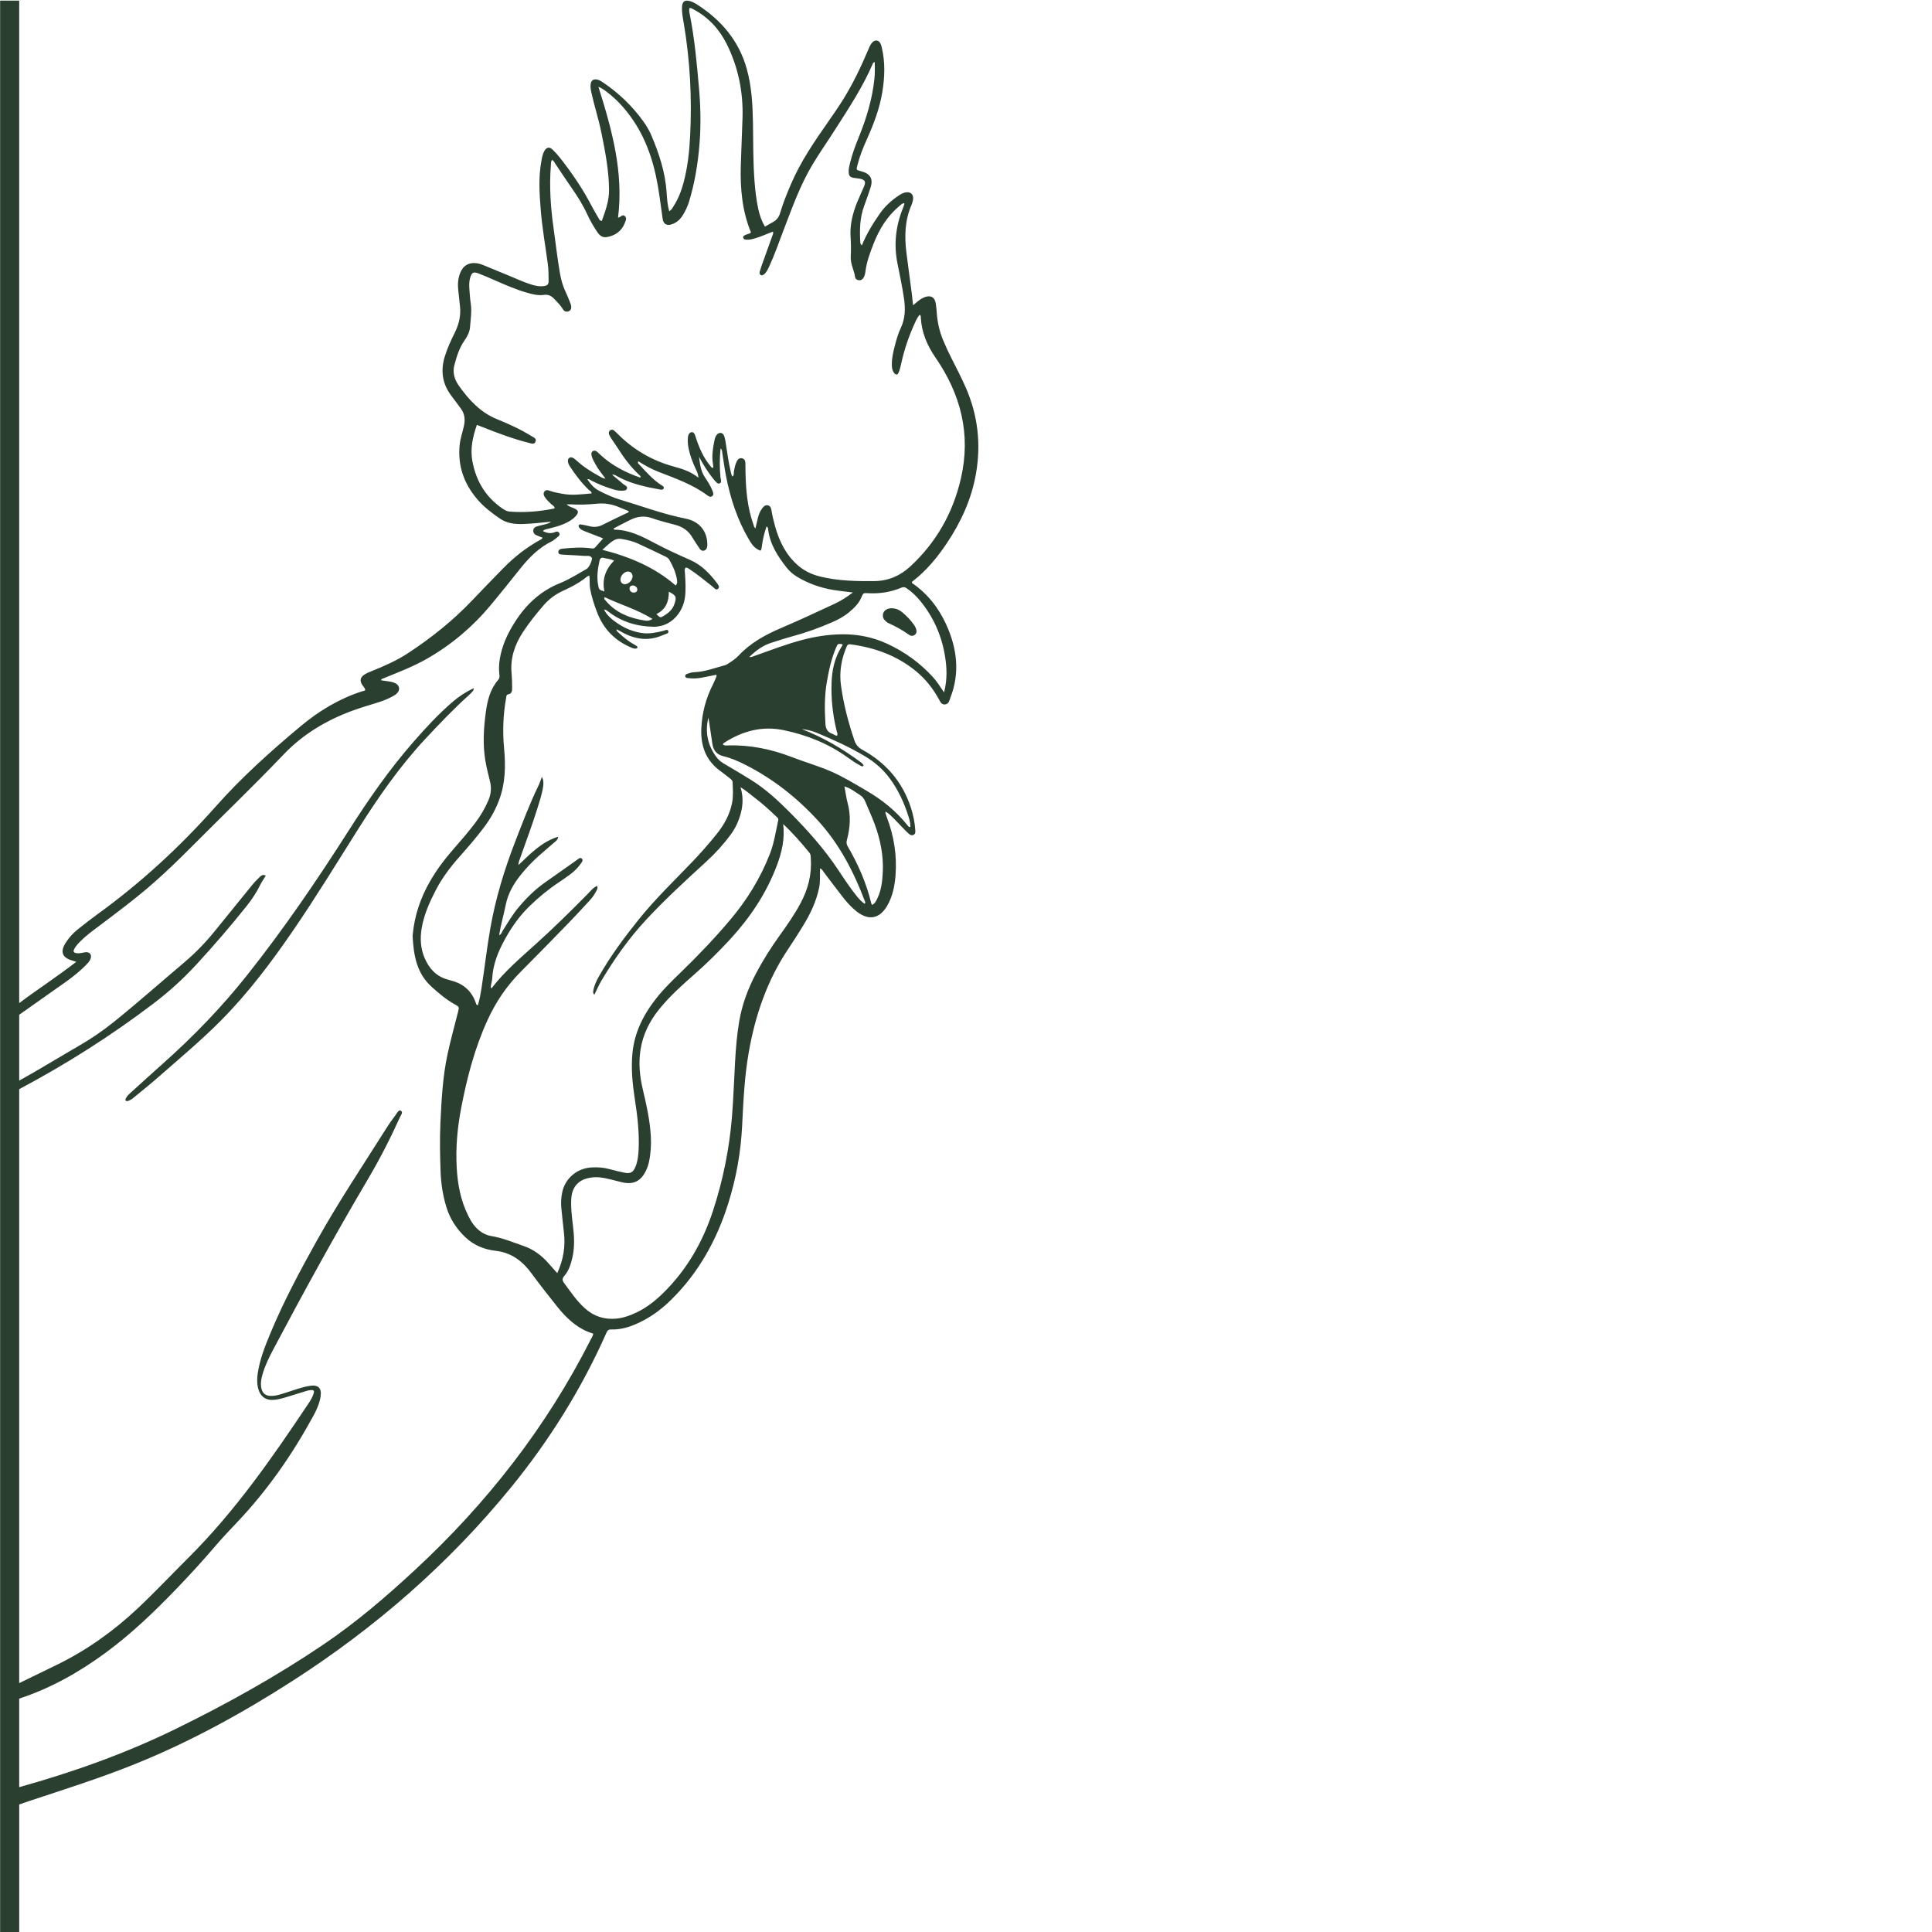 <svg xmlns="http://www.w3.org/2000/svg" xmlns:xlink="http://www.w3.org/1999/xlink" width="500" zoomAndPan="magnify" viewBox="0 0 375 375" height="500" preserveAspectRatio="xMidYMid meet" version="1.2"><g id="ea262e265d"><path style=" stroke:none;fill-rule:nonzero;fill:#2b3f30;fill-opacity:1;" d="M 80.207 144.047 C 82.625 141.281 85.105 138.578 87.902 136.188 C 89.082 135.18 90.371 134.324 91.965 133.562 C 91.887 133.883 91.891 134.008 91.832 134.078 C 91.586 134.355 91.34 134.637 91.066 134.883 C 88.078 137.555 85.324 140.457 82.59 143.383 C 77.566 148.77 73.391 154.797 69.465 161.012 C 65.316 167.594 61.262 174.238 56.859 180.656 C 52.664 186.777 48.211 192.699 42.977 197.988 C 39.168 201.84 35.008 205.309 30.945 208.883 C 29.363 210.277 27.711 211.598 26.082 212.941 C 25.715 213.25 25.328 213.543 24.859 213.691 C 24.723 213.734 24.559 213.77 24.438 213.656 C 24.266 213.5 24.363 213.316 24.445 213.156 C 24.691 212.688 25.082 212.344 25.469 211.996 C 27.527 210.129 29.578 208.254 31.656 206.406 C 37.598 201.125 43.094 195.422 48.035 189.188 C 55.133 180.234 61.566 170.812 67.699 161.18 C 71.508 155.203 75.535 149.391 80.207 144.047 Z M 80.207 144.047 "/><path style=" stroke:none;fill-rule:nonzero;fill:#2b3f30;fill-opacity:1;" d="M 172.738 118.086 C 173.68 117.977 174.5 118.305 175.195 118.898 C 176.012 119.594 176.758 120.363 177.379 121.246 C 177.543 121.484 177.703 121.746 177.797 122.02 C 177.941 122.457 177.965 122.91 177.547 123.234 C 177.168 123.523 176.75 123.43 176.41 123.188 C 175.141 122.281 173.781 121.551 172.367 120.906 C 172.109 120.789 171.898 120.551 171.695 120.34 C 171.461 120.09 171.348 119.777 171.363 119.426 C 171.379 118.73 171.926 118.184 172.738 118.086 Z M 172.738 118.086 "/><path style=" stroke:none;fill-rule:nonzero;fill:#2b3f30;fill-opacity:1;" d="M 3.727 0.125 L 3.727 194.703 C 7.332 191.992 11.145 189.535 14.809 186.684 C 14.391 186.551 14.152 186.477 13.914 186.406 C 12.141 185.887 11.684 184.793 12.621 183.215 C 13.312 182.059 14.211 181.074 15.273 180.246 C 16.469 179.309 17.66 178.363 18.891 177.473 C 27.34 171.367 34.961 164.336 41.867 156.551 C 46.926 150.84 52.578 145.777 58.414 140.91 C 61.961 137.949 65.898 135.586 70.344 134.16 C 70.531 134.102 70.797 134.152 70.895 133.879 C 70.812 133.504 70.52 133.258 70.32 132.953 C 69.793 132.156 69.906 131.484 70.711 130.953 C 71.141 130.672 71.629 130.473 72.105 130.277 C 74.586 129.285 77.027 128.211 79.266 126.734 C 83.738 123.789 87.902 120.469 91.602 116.582 C 93.594 114.484 95.613 112.414 97.633 110.344 C 99.793 108.129 102.199 106.227 104.926 104.746 C 105.09 104.656 105.258 104.578 105.309 104.359 C 104.898 104.199 104.48 104.059 104.078 103.875 C 103.723 103.707 103.492 103.418 103.508 102.996 C 103.523 102.57 103.793 102.316 104.164 102.191 C 104.551 102.062 104.949 101.977 105.344 101.879 C 105.906 101.738 106.492 101.656 106.957 101.262 C 105.137 101.434 103.336 101.652 101.523 101.711 C 99.941 101.762 98.406 101.594 97.055 100.672 C 95.457 99.582 93.926 98.402 92.664 96.934 C 90.051 93.898 88.82 90.398 89.219 86.359 C 89.348 85.094 89.777 83.906 90.047 82.68 C 90.316 81.465 90.215 80.324 89.449 79.297 C 88.852 78.492 88.266 77.68 87.656 76.887 C 85.867 74.562 85.473 72.004 86.324 69.223 C 86.824 67.59 87.539 66.043 88.301 64.516 C 89.094 62.918 89.473 61.242 89.285 59.457 C 89.176 58.391 89.062 57.32 88.941 56.254 C 88.82 55.168 88.902 54.105 89.281 53.078 C 89.828 51.57 90.992 50.867 92.582 51.098 C 92.98 51.156 93.379 51.281 93.754 51.434 C 95.434 52.113 97.113 52.805 98.785 53.508 C 100.188 54.094 101.57 54.723 103.016 55.195 C 103.867 55.473 104.73 55.652 105.637 55.52 C 106.207 55.438 106.484 55.195 106.484 54.59 C 106.484 53.441 106.477 52.293 106.32 51.152 C 105.848 47.664 105.23 44.195 104.953 40.684 C 104.699 37.539 104.5 34.398 105.082 31.266 C 105.211 30.57 105.32 29.871 105.688 29.254 C 106.102 28.566 106.66 28.465 107.238 29.02 C 107.773 29.531 108.273 30.086 108.73 30.668 C 111.02 33.59 113.105 36.645 114.824 39.945 C 115.234 40.73 115.684 41.5 116.137 42.266 C 116.277 42.504 116.359 42.832 116.812 42.887 C 117.5 40.953 118.223 39.031 118.215 36.918 C 118.199 33.148 117.48 29.477 116.742 25.809 C 116.207 23.156 115.363 20.582 114.781 17.938 C 114.66 17.391 114.57 16.84 114.652 16.285 C 114.754 15.586 115.238 15.285 115.934 15.445 C 116.375 15.551 116.75 15.801 117.117 16.047 C 120.148 18.109 122.758 20.613 124.898 23.594 C 125.508 24.438 126.027 25.34 126.438 26.297 C 127.949 29.855 129.148 33.5 129.395 37.406 C 129.473 38.594 129.551 39.797 129.895 40.992 C 130.371 40.742 130.527 40.348 130.742 40.016 C 131.625 38.629 132.23 37.121 132.656 35.535 C 133.461 32.551 133.801 29.492 133.953 26.422 C 134.32 19.105 133.953 11.828 132.73 4.598 C 132.539 3.469 132.293 2.332 132.391 1.176 C 132.465 0.316 132.906 -0.004 133.746 0.176 C 134.336 0.297 134.863 0.59 135.359 0.91 C 140 3.91 143.395 7.879 144.922 13.285 C 145.891 16.703 146.086 20.219 146.148 23.742 C 146.215 27.559 146.156 31.379 146.453 35.188 C 146.594 37.004 146.801 38.805 147.184 40.578 C 147.441 41.758 147.832 42.898 148.473 43.996 C 149.02 43.68 149.492 43.391 149.98 43.133 C 150.742 42.73 151.195 42.145 151.441 41.293 C 151.988 39.406 152.738 37.59 153.508 35.781 C 155.383 31.387 158.059 27.473 160.785 23.586 C 161.824 22.098 162.855 20.602 163.809 19.055 C 165.617 16.109 167.098 13.004 168.449 9.832 C 168.668 9.32 168.855 8.789 169.207 8.352 C 169.809 7.594 170.648 7.73 170.977 8.625 C 171.055 8.836 171.113 9.051 171.164 9.266 C 171.84 12.129 171.73 14.996 171.258 17.875 C 170.719 21.16 169.527 24.227 168.172 27.242 C 167.469 28.797 166.852 30.383 166.43 32.039 C 166.184 32.992 166.18 32.992 167.133 33.234 C 168.977 33.707 169.551 34.754 168.93 36.543 C 168.531 37.699 168.148 38.859 167.723 40.004 C 166.906 42.211 166.848 44.496 166.969 46.805 C 166.984 47.074 166.965 47.379 167.289 47.621 C 168.195 45.383 169.441 43.375 170.797 41.43 C 171.77 40.043 172.992 38.926 174.391 37.988 C 174.793 37.719 175.211 37.473 175.684 37.363 C 176.719 37.125 177.375 37.715 177.219 38.758 C 177.164 39.121 177.051 39.484 176.906 39.82 C 175.629 42.777 175.539 45.863 175.93 48.992 C 176.266 51.676 176.637 54.355 176.984 57.035 C 177.074 57.738 177.137 58.445 177.227 59.258 C 177.496 59.031 177.637 58.914 177.777 58.793 C 178.309 58.324 178.867 57.895 179.543 57.656 C 180.691 57.258 181.434 57.695 181.629 58.895 C 181.723 59.48 181.785 60.07 181.824 60.664 C 181.941 62.488 182.332 64.25 183.027 65.945 C 183.551 67.215 184.125 68.457 184.75 69.68 C 185.691 71.527 186.645 73.371 187.477 75.273 C 189.805 80.621 190.438 86.172 189.441 91.914 C 188.586 96.863 186.539 101.312 183.773 105.449 C 181.91 108.234 179.785 110.797 177.109 112.855 C 177.027 112.918 176.945 113.004 177.035 113.172 C 180.02 115.211 182.199 117.984 183.691 121.285 C 185.77 125.883 186.348 130.59 184.473 135.418 C 184.266 135.953 184.18 136.648 183.441 136.73 C 182.691 136.809 182.484 136.145 182.199 135.641 C 181.043 133.582 179.613 131.77 177.777 130.262 C 174.074 127.23 169.777 125.695 165.094 125.066 C 164.684 125.012 164.496 125.117 164.34 125.488 C 163.301 127.926 162.871 130.434 163.238 133.09 C 163.734 136.703 164.66 140.199 165.816 143.652 C 166.102 144.512 166.562 145.074 167.375 145.523 C 171.949 148.035 175.156 151.738 176.793 156.73 C 177.27 158.176 177.559 159.668 177.664 161.191 C 177.688 161.531 177.664 161.883 177.309 162.055 C 176.961 162.223 176.656 162.055 176.395 161.828 C 176.199 161.66 176.008 161.484 175.828 161.297 C 175.078 160.527 174.344 159.738 173.59 158.98 C 173.074 158.461 172.574 157.914 171.914 157.539 C 171.879 157.66 171.828 157.738 171.848 157.797 C 171.934 158.082 172.027 158.359 172.137 158.637 C 173.516 162.254 174.113 165.996 173.824 169.863 C 173.668 171.914 173.281 173.906 172.25 175.723 C 170.762 178.348 168.625 178.766 166.262 176.906 C 165.266 176.121 164.418 175.184 163.641 174.191 C 162.406 172.617 161.219 171.008 160 169.422 C 159.77 169.121 159.617 168.73 159.172 168.547 C 159.121 169.848 159.242 171.07 158.996 172.285 C 158.441 174.973 157.285 177.406 155.859 179.719 C 154.945 181.203 154.016 182.68 153.043 184.121 C 148.93 190.227 146.605 197 145.34 204.203 C 144.508 208.93 144.285 213.699 144.051 218.473 C 143.797 223.648 142.895 228.703 141.336 233.637 C 139.105 240.711 135.602 247.039 130.273 252.281 C 128.68 253.855 126.93 255.219 124.953 256.266 C 122.969 257.312 120.902 258.125 118.609 258.051 C 118.016 258.031 117.863 258.34 117.672 258.773 C 112.875 269.578 106.664 279.527 99.211 288.676 C 87.121 303.512 72.859 315.926 56.766 326.27 C 47.047 332.516 36.969 338.055 26.242 342.387 C 19.438 345.137 12.438 347.336 5.477 349.641 C 4.895 349.832 4.316 350.051 3.73 350.246 L 3.73 374.996 L 0.023 374.996 L 0.023 0.125 Z M 186.508 92.875 C 188.5 84.262 186.48 76.512 181.559 69.375 C 179.945 67.031 178.887 64.52 178.73 61.66 C 178.719 61.488 178.77 61.293 178.523 61.086 C 178.121 61.516 177.875 62.043 177.633 62.562 C 176.445 65.125 175.531 67.781 174.93 70.543 C 174.805 71.121 174.668 71.703 174.449 72.25 C 174.219 72.836 173.855 72.844 173.488 72.312 C 173.203 71.902 173.125 71.434 173.109 70.945 C 173.062 69.629 173.359 68.367 173.684 67.109 C 173.988 65.926 174.328 64.742 174.852 63.637 C 175.715 61.809 175.75 59.891 175.469 57.977 C 175.137 55.707 174.668 53.457 174.211 51.207 C 173.449 47.461 173.848 43.84 175.293 40.316 C 175.391 40.078 175.461 39.828 175.535 39.582 C 175.543 39.555 175.512 39.516 175.477 39.422 C 175.066 39.488 174.805 39.797 174.508 40.043 C 172.207 41.977 170.684 44.461 169.594 47.215 C 168.891 49 168.211 50.809 167.973 52.742 C 167.926 53.141 167.828 53.547 167.613 53.902 C 167.43 54.211 167.16 54.414 166.801 54.402 C 166.395 54.391 166.035 54.164 165.977 53.777 C 165.781 52.426 165.043 51.203 165.129 49.777 C 165.203 48.523 165.18 47.258 165.098 46.004 C 164.938 43.648 165.5 41.441 166.359 39.289 C 166.773 38.258 167.262 37.258 167.695 36.234 C 168.105 35.262 167.914 34.898 166.887 34.68 C 166.488 34.598 166.07 34.602 165.676 34.52 C 164.957 34.371 164.758 34.117 164.727 33.375 C 164.703 32.738 164.867 32.125 165.02 31.516 C 165.43 29.855 166.027 28.266 166.668 26.684 C 168.148 23.035 169.301 19.289 169.719 15.348 C 169.832 14.258 169.812 13.164 169.793 12.07 C 169.512 12.082 169.465 12.234 169.41 12.359 C 167.473 16.879 164.77 20.961 162.141 25.082 C 160.684 27.363 159.133 29.578 157.734 31.898 C 155.293 35.957 153.73 40.402 152.043 44.789 C 151.152 47.105 150.352 49.457 149.305 51.711 C 149.055 52.246 148.816 52.801 148.355 53.199 C 148.156 53.367 147.922 53.531 147.652 53.375 C 147.379 53.215 147.406 52.938 147.477 52.68 C 147.574 52.324 147.688 51.969 147.812 51.621 C 148.512 49.668 149.219 47.719 149.914 45.766 C 150 45.531 150.145 45.301 150.035 44.957 C 148.859 45.383 147.738 45.934 146.539 46.266 C 146 46.414 145.465 46.562 144.902 46.523 C 144.645 46.504 144.34 46.473 144.266 46.172 C 144.172 45.785 144.504 45.684 144.773 45.562 C 145.102 45.414 145.496 45.402 145.762 45.117 C 144.062 40.992 143.672 36.672 143.785 32.281 C 143.867 29.129 144.035 25.984 144.125 22.84 C 144.266 17.848 143.293 13.031 141.051 8.535 C 139.629 5.68 137.543 3.41 134.711 1.871 C 134.516 1.766 134.32 1.664 134.117 1.574 C 134.059 1.547 133.977 1.566 133.84 1.566 C 133.684 1.984 133.812 2.406 133.895 2.824 C 134.832 7.594 135.27 12.434 135.688 17.266 C 135.996 20.84 136.059 24.449 135.766 28.039 C 135.465 31.773 134.852 35.465 133.77 39.062 C 133.477 40.023 133.059 40.926 132.527 41.781 C 132.02 42.598 131.367 43.191 130.445 43.52 C 129.445 43.875 128.777 43.539 128.621 42.484 C 128.398 40.98 128.203 39.477 127.992 37.973 C 127.254 32.75 125.887 27.742 122.875 23.312 C 121.449 21.215 119.777 19.344 117.746 17.805 C 117.305 17.473 116.855 17.148 116.152 16.844 C 118.797 25.215 121.066 33.465 119.961 42.25 C 120.488 42.184 120.781 41.531 121.25 41.914 C 121.734 42.309 121.445 42.836 121.285 43.254 C 120.676 44.844 119.457 45.719 117.809 46.016 C 116.961 46.168 116.391 45.723 115.949 45.066 C 115.203 43.957 114.531 42.801 113.977 41.59 C 113.152 39.793 112.117 38.137 110.988 36.523 C 109.906 34.973 108.875 33.391 107.816 31.824 C 107.633 31.555 107.512 31.23 107.152 31.023 C 106.91 31.383 106.945 31.789 106.918 32.168 C 106.605 36.215 106.875 40.242 107.441 44.25 C 107.844 47.109 108.164 49.98 108.648 52.832 C 108.875 54.16 109.203 55.43 109.785 56.645 C 110.121 57.344 110.395 58.074 110.688 58.797 C 110.77 59 110.84 59.215 110.867 59.434 C 110.922 59.875 110.801 60.258 110.344 60.426 C 109.91 60.586 109.527 60.449 109.285 60.055 C 108.801 59.254 108.145 58.602 107.496 57.938 C 106.957 57.387 106.375 57.125 105.523 57.242 C 104.383 57.398 103.242 57.094 102.137 56.77 C 100.031 56.152 98.031 55.277 96.027 54.398 C 94.977 53.938 93.926 53.469 92.852 53.066 C 91.863 52.695 91.559 52.906 91.254 53.934 C 91.039 54.664 91.059 55.402 91.109 56.141 C 91.176 57.066 91.234 57.992 91.371 58.906 C 91.602 60.434 91.344 61.941 91.238 63.453 C 91.172 64.414 90.711 65.301 90.152 66.098 C 89.152 67.523 88.656 69.148 88.211 70.797 C 87.812 72.262 88.188 73.617 89.027 74.809 C 90.988 77.598 93.254 80.066 96.516 81.383 C 98.82 82.312 101.07 83.352 103.188 84.664 C 103.59 84.918 104.18 85.102 103.953 85.707 C 103.723 86.316 103.141 86.086 102.691 85.973 C 99.598 85.191 96.617 84.07 93.656 82.895 C 93.316 82.758 92.977 82.629 92.559 82.469 C 91.75 84.828 91.234 87.117 91.699 89.578 C 92.445 93.492 94.359 96.605 97.695 98.82 C 98.078 99.074 98.461 99.266 98.918 99.301 C 101.859 99.527 104.762 99.285 107.648 98.688 C 107.641 98.191 107.219 98.082 106.973 97.84 C 106.551 97.418 106.109 97.02 105.777 96.523 C 105.543 96.168 105.379 95.781 105.684 95.395 C 105.961 95.039 106.34 95.117 106.699 95.254 C 107.469 95.547 108.273 95.668 109.07 95.828 C 110.996 96.211 112.902 95.938 114.828 95.773 C 114.844 95.379 114.5 95.289 114.305 95.102 C 112.902 93.766 111.742 92.227 110.672 90.621 C 110.449 90.285 110.242 89.918 110.227 89.5 C 110.199 88.926 110.676 88.598 111.184 88.859 C 111.477 89.008 111.734 89.234 111.98 89.457 C 113.309 90.66 114.812 91.602 116.375 92.461 C 116.688 92.633 116.992 92.848 117.523 92.902 C 116.797 91.945 116.145 91.113 115.621 90.191 C 115.312 89.641 114.996 89.094 114.84 88.477 C 114.754 88.145 114.719 87.801 115.055 87.578 C 115.398 87.352 115.695 87.508 115.961 87.738 C 116.184 87.934 116.395 88.145 116.609 88.348 C 118.828 90.387 121.449 91.719 124.285 92.711 C 124.418 92.426 124.227 92.332 124.121 92.234 C 122.512 90.727 121.184 89 120.012 87.141 C 119.578 86.453 119.098 85.793 118.648 85.113 C 118.488 84.867 118.328 84.609 118.227 84.336 C 118.121 84.047 118.141 83.742 118.422 83.531 C 118.707 83.32 118.988 83.387 119.234 83.594 C 119.461 83.785 119.668 84 119.879 84.207 C 122.93 87.266 126.523 89.383 130.691 90.531 C 132.363 90.988 134.023 91.48 135.555 92.715 C 135.512 91.871 135.195 91.367 134.957 90.844 C 134.402 89.629 133.938 88.383 133.66 87.07 C 133.512 86.375 133.469 85.676 133.52 84.969 C 133.539 84.672 133.59 84.379 133.797 84.141 C 134.117 83.77 134.559 83.789 134.801 84.223 C 134.941 84.477 135.008 84.773 135.098 85.055 C 135.734 86.965 136.527 88.793 137.82 90.367 C 137.957 90.535 138.051 90.75 138.375 90.848 C 138.508 90.586 138.426 90.305 138.383 90.043 C 138.113 88.473 138.383 86.941 138.691 85.414 C 138.766 85.051 138.883 84.691 139.121 84.398 C 139.574 83.848 140.281 83.91 140.543 84.574 C 140.73 85.047 140.801 85.574 140.879 86.086 C 141.152 87.84 141.387 89.602 141.789 91.34 C 141.879 91.73 141.934 92.133 142.148 92.504 C 142.512 92.273 142.391 91.902 142.441 91.594 C 142.559 90.859 142.691 90.133 143.051 89.469 C 143.262 89.078 143.59 88.84 144.055 88.961 C 144.461 89.066 144.66 89.387 144.676 89.789 C 144.699 90.453 144.688 91.121 144.703 91.789 C 144.781 95.172 145.074 98.52 146.219 101.742 C 146.316 102.016 146.344 102.324 146.629 102.566 C 146.801 101.824 146.957 101.105 147.137 100.395 C 147.305 99.746 147.574 99.133 147.992 98.602 C 148.25 98.27 148.555 97.992 149.023 98.082 C 149.504 98.18 149.664 98.574 149.727 98.984 C 149.906 100.082 150.164 101.164 150.465 102.234 C 151.285 105.137 152.59 107.766 154.922 109.777 C 156.148 110.836 157.566 111.5 159.145 111.895 C 162.633 112.758 166.191 112.828 169.746 112.789 C 172.402 112.762 174.723 111.766 176.688 109.949 C 181.73 105.273 184.961 99.578 186.508 92.875 Z M 137.258 106.141 C 137.18 106.48 137.023 106.77 136.656 106.871 C 136.277 106.977 135.992 106.781 135.801 106.496 C 135.301 105.762 134.809 105.02 134.352 104.258 C 133.605 103.008 132.508 102.266 131.125 101.887 C 129.59 101.469 128.035 101.102 126.535 100.57 C 125.055 100.047 123.691 100.246 122.348 100.902 C 121.254 101.434 120.18 102.016 119.121 102.562 C 119.109 102.746 119.207 102.805 119.309 102.809 C 122.117 102.848 124.551 104.074 126.934 105.344 C 129.227 106.566 131.582 107.637 133.953 108.684 C 136.148 109.648 137.777 111.32 139.188 113.211 C 139.414 113.516 139.766 113.961 139.359 114.293 C 138.941 114.637 138.637 114.121 138.348 113.895 C 136.898 112.742 135.473 111.555 133.922 110.539 C 133.68 110.379 133.457 110.164 133.109 110.156 C 132.781 110.492 132.938 110.918 132.957 111.301 C 133.043 112.891 133.168 114.473 132.934 116.066 C 132.562 118.559 130.789 120.895 128.301 121.48 C 127.824 121.59 127.352 121.66 126.867 121.652 C 123.629 121.594 120.664 120.715 118.07 118.711 C 117.844 118.535 117.637 118.324 117.234 118.312 C 117.863 119.547 118.891 120.332 119.938 121.039 C 121.328 121.973 122.863 122.605 124.551 122.863 C 125.988 123.082 127.352 122.785 128.723 122.457 C 129.062 122.371 129.57 122.07 129.711 122.457 C 129.895 122.969 129.266 123 128.934 123.176 C 128.867 123.211 128.789 123.219 128.723 123.246 C 125.922 124.527 123.242 124.121 120.637 122.66 C 120.477 122.57 120.316 122.477 120.152 122.387 C 120.023 122.316 119.891 122.254 119.66 122.141 C 119.656 122.488 119.871 122.629 120.035 122.777 C 120.973 123.625 121.918 124.457 123.039 125.059 C 123.234 125.164 123.422 125.285 123.605 125.41 C 123.703 125.473 123.742 125.57 123.719 125.695 C 123.695 125.828 123.586 125.855 123.48 125.879 C 123.176 125.938 122.895 125.844 122.617 125.73 C 119.363 124.387 117.121 122.102 115.867 118.777 C 115.301 117.277 114.805 115.785 114.531 114.211 C 114.391 113.41 114.523 112.602 114.391 111.723 C 113.949 111.848 113.695 112.125 113.414 112.34 C 112.16 113.277 110.777 113.996 109.359 114.637 C 107.848 115.324 106.559 116.266 105.477 117.527 C 104.051 119.191 102.68 120.887 101.48 122.727 C 99.895 125.156 99.02 127.77 99.297 130.711 C 99.383 131.633 99.402 132.562 99.406 133.488 C 99.406 134.039 99.402 134.633 98.641 134.77 C 98.262 134.836 98.281 135.199 98.234 135.477 C 97.664 138.707 97.531 141.949 97.84 145.219 C 98.164 148.637 98.109 152.031 96.871 155.309 C 96.16 157.199 95.188 158.934 93.977 160.543 C 92.484 162.527 90.863 164.41 89.211 166.266 C 87.43 168.27 85.816 170.398 84.586 172.777 C 83.379 175.102 82.305 177.5 81.855 180.117 C 81.508 182.129 81.621 184.117 82.441 186.004 C 83.32 188.035 84.711 189.551 86.938 190.137 C 87.152 190.191 87.359 190.277 87.574 190.332 C 89.953 190.926 91.562 192.363 92.367 194.691 C 92.422 194.855 92.43 195.066 92.754 195.125 C 93.121 193.945 93.316 192.727 93.504 191.504 C 94.082 187.734 94.512 183.945 95.172 180.184 C 96.191 174.359 97.91 168.734 100.047 163.234 C 101.457 159.609 102.824 155.969 104.527 152.465 C 104.77 151.973 104.926 151.441 105.176 150.793 C 105.523 151.449 105.508 152.031 105.426 152.629 C 105.219 154.102 104.738 155.508 104.301 156.922 C 103.289 160.176 102.082 163.363 100.953 166.578 C 100.824 166.953 100.637 167.32 100.621 167.918 C 102.984 165.688 105.129 163.395 108.359 162.402 C 108.246 163.078 107.836 163.297 107.527 163.57 C 106.5 164.477 105.441 165.348 104.418 166.266 C 103.262 167.309 102.191 168.441 101.207 169.652 C 99.762 171.422 98.625 173.332 98.164 175.625 C 97.773 177.578 97.203 179.496 96.883 181.504 C 97.309 181.371 97.363 181.004 97.527 180.738 C 98.531 179.133 99.484 177.504 100.711 176.051 C 102.195 174.285 103.832 172.676 105.715 171.336 C 107.797 169.855 109.891 168.387 111.984 166.918 C 112.27 166.723 112.598 166.32 112.945 166.676 C 113.273 167.016 112.906 167.367 112.711 167.652 C 112.184 168.426 111.52 169.074 110.777 169.637 C 110.008 170.215 109.219 170.77 108.414 171.301 C 106.434 172.617 104.609 174.129 102.895 175.777 C 100.926 177.668 99.363 179.848 98.043 182.238 C 96.699 184.668 95.676 187.172 95.531 189.973 C 95.5 190.59 95.207 191.172 95.281 191.82 C 95.379 191.773 95.465 191.758 95.5 191.711 C 97.941 188.551 100.961 185.977 103.91 183.32 C 107.406 180.172 110.766 176.871 114.07 173.516 C 114.629 172.949 115.113 172.285 115.902 171.949 C 116.102 172.457 115.805 172.789 115.629 173.137 C 115.297 173.805 114.824 174.383 114.32 174.926 C 113.012 176.344 111.711 177.766 110.367 179.145 C 107.293 182.309 104.215 185.469 101.102 188.59 C 98.344 191.352 96.215 194.512 94.598 198.066 C 92.121 203.504 90.637 209.219 89.516 215.055 C 88.781 218.859 88.434 222.691 88.641 226.559 C 88.816 229.797 89.395 232.957 90.852 235.902 C 91.148 236.5 91.457 237.09 91.859 237.625 C 92.762 238.828 93.906 239.676 95.41 239.926 C 97.582 240.285 99.605 241.145 101.664 241.855 C 103.504 242.492 105.074 243.629 106.371 245.109 C 106.949 245.766 107.539 246.414 108.164 247.117 C 109.359 244.512 109.785 241.898 109.449 239.156 C 109.262 237.613 109.121 236.062 108.957 234.516 C 108.848 233.473 108.918 232.438 109.129 231.418 C 109.688 228.719 111.984 226.77 114.797 226.598 C 116.027 226.52 117.238 226.625 118.43 226.953 C 119.359 227.207 120.297 227.441 121.238 227.629 C 122.344 227.852 122.902 227.543 123.336 226.488 C 123.805 225.344 123.922 224.125 123.969 222.898 C 124.094 219.66 123.707 216.461 123.211 213.273 C 122.762 210.371 122.484 207.469 122.746 204.527 C 123.125 200.305 124.992 196.742 127.598 193.504 C 128.949 191.828 130.492 190.328 132.039 188.832 C 135.422 185.559 138.676 182.156 141.719 178.555 C 144.992 174.676 147.633 170.41 149.465 165.656 C 150.273 163.566 150.578 161.363 151.055 159.199 C 151.137 158.816 150.855 158.668 150.656 158.473 C 149.297 157.156 147.891 155.895 146.375 154.758 C 145.551 154.141 144.801 153.426 143.734 152.801 C 144.266 154.559 144.23 156.16 143.809 157.766 C 143.418 159.254 142.816 160.633 141.91 161.879 C 140.508 163.801 138.922 165.562 137.168 167.168 C 133.121 170.875 129.074 174.578 125.34 178.605 C 122.023 182.184 119.238 186.148 116.742 190.328 C 116.238 191.176 115.855 192.098 115.371 193.07 C 115.047 192.754 115.121 192.461 115.172 192.203 C 115.363 191.207 115.801 190.305 116.297 189.434 C 118.523 185.527 121.195 181.926 124.008 178.43 C 127.172 174.488 130.816 170.996 134.301 167.355 C 135.996 165.59 137.613 163.754 139.141 161.844 C 140.566 160.059 141.656 158.098 142.102 155.816 C 142.359 154.488 142.238 153.16 142.199 151.828 C 142.188 151.48 141.957 151.309 141.723 151.125 C 141.109 150.645 140.512 150.145 139.879 149.695 C 137.004 147.652 135.973 144.762 136.125 141.383 C 136.262 138.352 137.031 135.461 138.43 132.75 C 138.684 132.258 138.875 131.734 139.09 131.223 C 139.109 131.172 139.062 131.09 139.039 130.973 C 138.109 131.16 137.18 131.359 136.246 131.531 C 135.332 131.703 134.406 131.727 133.48 131.613 C 133.25 131.586 133.023 131.516 133 131.25 C 132.98 130.996 133.184 130.852 133.398 130.781 C 133.855 130.625 134.32 130.488 134.805 130.469 C 136.871 130.391 138.781 129.629 140.746 129.109 C 140.988 129.047 141.207 128.883 141.43 128.746 C 142.121 128.312 142.797 127.848 143.359 127.254 C 145.66 124.797 148.477 123.242 151.566 121.918 C 155.102 120.406 158.605 118.785 162.09 117.148 C 163.254 116.602 164.34 115.91 165.543 115 C 164.125 114.82 162.926 114.703 161.742 114.508 C 159.27 114.098 156.938 113.285 154.781 111.992 C 153.98 111.512 153.273 110.922 152.691 110.184 C 150.93 107.949 149.418 105.598 149.086 102.676 C 149.062 102.5 149.051 102.301 148.781 102.195 C 148.434 103.199 148.168 104.223 147.992 105.266 C 147.93 105.629 147.895 106 147.824 106.363 C 147.699 106.992 147.648 106.953 147.094 106.652 C 146.266 106.195 145.805 105.465 145.355 104.699 C 143.094 100.852 141.746 96.672 140.902 92.316 C 140.613 90.828 140.422 89.316 140.184 87.816 C 140.145 87.574 140.184 87.293 139.859 87.051 C 139.672 88.965 139.66 90.82 139.848 92.68 C 139.867 92.863 139.934 93.043 139.953 93.227 C 139.977 93.449 139.969 93.68 139.734 93.805 C 139.508 93.926 139.289 93.855 139.125 93.695 C 138.863 93.434 138.613 93.156 138.387 92.867 C 137.352 91.559 136.469 90.152 135.684 88.668 C 135.859 90.039 136.004 91.398 136.793 92.59 C 137.363 93.457 137.941 94.324 138.309 95.305 C 138.441 95.656 138.602 96.02 138.215 96.309 C 137.871 96.559 137.559 96.344 137.301 96.152 C 134.461 94.043 131.172 92.879 127.922 91.625 C 126.512 91.082 125.188 90.359 123.902 89.531 C 123.707 89.879 123.934 90.016 124.062 90.152 C 125.43 91.613 126.738 93.133 128.453 94.215 C 128.68 94.355 128.945 94.492 128.816 94.805 C 128.695 95.094 128.402 95.074 128.141 95.023 C 125.293 94.5 122.465 93.914 119.891 92.496 C 119.613 92.344 119.363 92.098 118.797 92.125 C 119.613 92.812 120.305 93.395 120.996 93.973 C 121.109 94.066 121.238 94.145 121.367 94.219 C 121.605 94.363 121.793 94.547 121.695 94.848 C 121.598 95.129 121.34 95.211 121.07 95.23 C 120.438 95.285 119.812 95.207 119.203 95.031 C 117.668 94.586 116.188 94.012 114.77 93.27 C 114.555 93.156 114.383 92.91 114.008 93.035 C 114.617 93.941 115.281 94.738 116.254 95.242 C 117.605 95.941 118.973 96.574 120.441 97.008 C 124.168 98.113 127.82 99.469 131.613 100.344 C 132.227 100.484 132.848 100.598 133.457 100.75 C 135.859 101.355 137.293 103.215 137.293 105.699 C 137.297 105.848 137.293 105.996 137.258 106.141 Z M 122.191 114.25 C 122.203 114.719 122.609 115.066 123.086 115.027 C 123.465 114.996 123.703 114.797 123.703 114.402 C 123.707 113.996 123.242 113.617 122.789 113.641 C 122.395 113.66 122.207 113.887 122.191 114.25 Z M 122.781 111.82 C 122.758 111.285 122.371 110.914 121.855 110.934 C 121.133 110.961 120.406 111.766 120.434 112.512 C 120.453 113.07 120.812 113.414 121.348 113.391 C 122.082 113.352 122.812 112.551 122.781 111.82 Z M 117.383 115.918 C 117.148 116.254 117.406 116.391 117.523 116.535 C 119.523 118.965 122.238 120.004 125.242 120.461 C 125.676 120.527 126.129 120.469 126.656 120.145 C 123.652 118.27 120.395 117.355 117.383 115.918 Z M 117.316 114.801 C 116.82 112.457 117.531 110.492 119.195 108.809 C 118.508 108.484 117.828 108.453 117.188 108.293 C 116.758 108.184 116.488 108.332 116.379 108.797 C 116.016 110.398 115.789 112.008 116.113 113.641 C 116.285 114.48 116.309 114.477 117.316 114.801 Z M 131.156 113.648 C 131.516 113.23 131.457 112.836 131.391 112.449 C 131.156 111.082 130.602 109.836 129.91 108.645 C 129.711 108.301 129.383 108.133 129.047 107.973 C 127.309 107.145 125.582 106.301 123.828 105.5 C 122.816 105.035 121.73 104.797 120.629 104.609 C 120.035 104.508 119.547 104.629 119.051 104.934 C 118.32 105.383 117.73 105.988 116.922 106.715 C 122.266 108.086 127.07 110.098 131.156 113.648 Z M 127.406 119.195 C 128.16 119.945 128.168 119.953 128.934 119.477 C 129.793 118.941 130.543 118.285 130.883 117.293 C 131.371 115.848 131.27 115.598 129.82 114.852 C 129.844 116.828 129.18 118.336 127.406 119.195 Z M 172.277 124.984 C 175.645 126.551 178.594 128.695 181.098 131.441 C 181.867 132.289 182.473 133.258 183.242 134.395 C 183.906 131.812 183.793 129.465 183.387 127.117 C 182.707 123.203 181.129 119.691 178.605 116.621 C 177.848 115.699 176.996 114.883 176.012 114.203 C 175.684 113.977 175.395 113.883 174.988 114.055 C 172.906 114.938 170.727 115.266 168.473 115.137 C 167.555 115.082 167.547 115.109 167.191 115.957 C 166.672 117.195 165.719 118.078 164.719 118.906 C 163.773 119.691 162.688 120.258 161.562 120.754 C 159.02 121.875 156.406 122.812 153.719 123.531 C 152.395 123.887 151.098 124.336 149.789 124.738 C 148.109 125.254 146.758 126.246 145.445 127.512 C 145.891 127.613 146.188 127.402 146.492 127.293 C 149.562 126.211 152.605 125.031 155.762 124.199 C 158.238 123.547 160.758 123.156 163.332 123.117 C 166.457 123.07 169.445 123.664 172.277 124.984 Z M 163.34 125.547 C 163.434 125.395 163.566 125.25 163.523 125.047 C 162.633 124.918 162.621 124.914 162.293 125.676 C 161.355 127.867 160.855 130.18 160.465 132.52 C 160.02 135.168 160.055 137.82 160.215 140.492 C 160.277 141.48 160.621 142.098 161.535 142.422 C 161.844 142.527 162.09 142.793 162.465 142.812 C 162.664 142.488 162.469 142.176 162.395 141.883 C 161.633 138.77 161.285 135.613 161.41 132.414 C 161.508 129.98 162.016 127.645 163.34 125.547 Z M 176.168 160.223 C 176.277 160.359 176.375 160.535 176.691 160.535 C 176.734 159.875 176.574 159.238 176.387 158.629 C 175.547 155.926 174.391 153.375 172.695 151.082 C 171.402 149.324 169.789 147.93 167.926 146.812 C 164.934 145.02 161.766 143.578 158.547 142.242 C 157.629 141.863 156.66 141.621 155.621 141.52 C 159.711 143.09 163.465 145.285 166.992 147.891 C 167.25 148.086 167.543 148.281 167.625 148.637 C 167.363 148.863 167.141 148.672 166.922 148.559 C 166.066 148.113 165.281 147.559 164.496 146.996 C 160.766 144.32 156.613 142.664 152.125 141.727 C 147.902 140.848 144.137 141.891 140.602 144.145 C 140.512 144.199 140.434 144.285 140.359 144.363 C 140.336 144.387 140.332 144.434 140.316 144.477 C 140.613 144.777 141 144.691 141.355 144.684 C 145.598 144.574 149.672 145.395 153.613 146.918 C 156.133 147.891 158.738 148.633 161.223 149.707 C 163.648 150.754 165.883 152.129 168.152 153.453 C 171.23 155.242 173.949 157.434 176.168 160.223 Z M 169.109 175.305 C 169.133 175.406 169.191 175.5 169.254 175.645 C 169.832 175.395 170.051 174.875 170.289 174.387 C 171.07 172.785 171.262 171.055 171.348 169.312 C 171.508 166.039 170.875 162.895 169.73 159.852 C 169.184 158.395 168.527 156.984 167.93 155.547 C 167.711 155.016 167.379 154.594 166.887 154.289 C 165.957 153.715 165.113 152.98 163.91 152.652 C 164.125 153.797 164.254 154.855 164.527 155.879 C 165.176 158.277 165.023 160.652 164.391 163.012 C 164.266 163.48 164.285 163.848 164.531 164.266 C 166.562 167.734 168.156 171.387 169.109 175.305 Z M 162.766 168.945 C 163.887 170.645 165.012 172.344 166.289 173.934 C 166.746 174.496 167.234 175.031 167.828 175.426 C 168.004 175.246 167.953 175.137 167.914 175.035 C 165.758 169.312 162.992 163.93 158.848 159.367 C 154.773 154.887 150.082 151.188 144.668 148.441 C 143.312 147.754 141.918 147.141 140.438 146.789 C 139.152 146.48 138.473 145.68 138.277 144.418 C 138.094 143.25 137.93 142.078 137.758 140.906 C 137.68 140.367 137.613 139.824 137.492 139.293 C 136.836 142.012 137.324 144.5 138.926 146.773 C 139.34 147.355 139.832 147.828 140.457 148.191 C 142.25 149.238 144.031 150.297 145.793 151.391 C 148.547 153.105 150.922 155.289 153.199 157.57 C 156.703 161.09 160.012 164.785 162.766 168.945 Z M 119.621 255.945 C 121.039 255.812 122.359 255.32 123.637 254.703 C 125.562 253.777 127.207 252.465 128.723 250.977 C 133.32 246.469 136.418 241.051 138.406 234.969 C 140.336 229.062 141.555 223.02 142.07 216.824 C 142.363 213.277 142.469 209.723 142.672 206.176 C 142.82 203.547 143.027 200.93 143.465 198.328 C 144.02 195.004 145.184 191.898 146.746 188.93 C 148.113 186.336 149.68 183.867 151.395 181.488 C 152.82 179.504 154.219 177.5 155.375 175.336 C 156.848 172.59 157.598 169.699 157.375 166.574 C 157.352 166.207 157.375 165.848 157.113 165.527 C 155.527 163.578 153.875 161.684 152.012 159.949 C 152.371 162.793 151.754 165.438 150.773 168.031 C 148.738 173.41 145.602 178.098 141.727 182.309 C 139.496 184.734 137.145 187.051 134.66 189.227 C 132.293 191.305 129.953 193.41 127.961 195.875 C 126.078 198.203 124.781 200.793 124.324 203.75 C 123.922 206.34 124.164 208.922 124.773 211.469 C 125.488 214.461 126.148 217.461 126.324 220.547 C 126.418 222.223 126.316 223.879 125.965 225.52 C 125.844 226.098 125.652 226.66 125.395 227.195 C 124.395 229.285 122.941 230 120.695 229.473 C 119.254 229.137 117.844 228.676 116.359 228.523 C 115.605 228.445 114.871 228.508 114.152 228.672 C 112.148 229.125 111.031 230.504 110.887 232.637 C 110.773 234.348 110.988 236.039 111.191 237.73 C 111.453 239.871 111.59 242.016 111.086 244.145 C 110.785 245.41 110.414 246.652 109.527 247.66 C 109.137 248.105 109.082 248.477 109.48 249.016 C 110.762 250.738 111.945 252.535 113.57 253.98 C 115.309 255.523 117.336 256.16 119.621 255.945 Z M 3.727 209.742 C 7.613 207.605 11.379 205.262 15.219 203.051 C 17.633 201.66 19.93 200.102 22.098 198.355 C 26.746 194.613 31.207 190.648 35.766 186.801 C 37.93 184.973 39.875 182.961 41.652 180.77 C 44.102 177.746 46.547 174.719 49.008 171.703 C 49.453 171.16 49.957 170.668 50.461 170.176 C 50.754 169.887 51.102 169.695 51.59 169.973 C 51.223 170.57 50.832 171.105 50.543 171.691 C 49.824 173.168 48.934 174.527 47.914 175.805 C 44.773 179.746 41.484 183.566 38.066 187.27 C 35.527 190.023 32.75 192.539 29.762 194.805 C 21.535 201.051 12.844 206.566 3.727 211.406 L 3.727 326.695 C 6.172 325.508 8.617 324.316 11.062 323.125 C 16.871 320.289 22.066 316.574 26.766 312.148 C 30.141 308.969 33.32 305.594 36.602 302.324 C 45.645 293.32 52.867 282.914 59.91 272.363 C 60.301 271.777 60.664 271.168 60.875 270.488 C 61.039 269.961 60.918 269.789 60.387 269.812 C 60.094 269.824 59.797 269.883 59.516 269.969 C 58.379 270.305 57.25 270.66 56.121 271.016 C 55.203 271.309 54.277 271.59 53.32 271.699 C 51.641 271.891 50.523 271.113 50.105 269.488 C 49.852 268.5 49.887 267.504 50.035 266.508 C 50.441 263.809 51.441 261.293 52.48 258.797 C 55.074 252.559 58.258 246.613 61.547 240.723 C 65.707 233.277 70.449 226.188 75 218.984 C 75.57 218.074 76.203 217.203 76.844 216.34 C 77.094 216.004 77.395 215.352 77.793 215.582 C 78.316 215.887 77.812 216.441 77.637 216.836 C 75.758 220.992 73.684 225.043 71.359 228.973 C 64.973 239.789 58.93 250.805 53.051 261.906 C 52.223 263.48 51.43 265.074 50.945 266.797 C 50.734 267.551 50.574 268.316 50.668 269.102 C 50.832 270.465 51.555 271.039 52.938 270.941 C 53.836 270.879 54.672 270.574 55.52 270.309 C 57.074 269.816 58.598 269.223 60.219 268.98 C 61.77 268.75 62.461 269.449 62.234 271.004 C 62.035 272.383 61.473 273.633 60.812 274.84 C 56.695 282.395 51.82 289.402 45.867 295.637 C 44.461 297.113 43.066 298.602 41.742 300.152 C 39.332 302.969 36.832 305.703 34.258 308.375 C 29.961 312.84 25.512 317.113 20.496 320.801 C 15.316 324.609 9.809 327.703 3.727 329.699 L 3.727 346.887 C 14.148 343.98 24.301 340.375 34.062 335.605 C 43.969 330.762 53.555 325.426 62.699 319.254 C 69.117 314.922 74.957 309.91 80.613 304.664 C 94.547 291.738 106.074 276.977 114.672 259.98 C 114.844 259.637 115.109 259.312 115.137 258.852 C 112.492 258.074 110.543 256.402 108.816 254.418 C 108.598 254.168 108.387 253.91 108.18 253.648 C 106.496 251.527 104.812 249.414 103.215 247.227 C 101.477 244.848 99.344 243.141 96.227 242.785 C 94.086 242.543 92.051 241.754 90.41 240.227 C 88.641 238.574 87.348 236.613 86.641 234.289 C 85.957 232.047 85.598 229.742 85.516 227.398 C 85.406 224.289 85.34 221.18 85.48 218.062 C 85.691 213.543 85.918 209.023 86.875 204.59 C 87.465 201.84 88.227 199.125 88.91 196.395 C 89.148 195.445 89.152 195.426 88.273 194.941 C 86.602 194.02 85.172 192.801 83.766 191.527 C 80.844 188.879 80.285 185.387 80.09 181.734 C 80.082 181.625 80.105 181.516 80.113 181.402 C 80.453 177.73 81.605 174.316 83.434 171.121 C 84.727 168.859 86.285 166.793 87.996 164.832 C 89.457 163.156 90.922 161.48 92.258 159.703 C 93.262 158.363 94.117 156.938 94.777 155.395 C 95.293 154.195 95.43 152.984 95.117 151.707 C 94.785 150.34 94.43 148.973 94.199 147.59 C 93.688 144.488 93.875 141.383 94.289 138.289 C 94.598 135.988 95.133 133.762 96.715 131.949 C 96.988 131.637 96.977 131.289 96.93 130.906 C 96.812 129.945 96.844 128.988 96.992 128.027 C 97.398 125.371 98.512 122.984 99.926 120.758 C 102.078 117.367 104.91 114.703 108.699 113.184 C 110.531 112.449 112.184 111.379 113.891 110.418 C 114.363 110.152 115.094 108.527 114.844 108.211 C 114.492 107.766 113.891 107.938 113.398 107.898 C 112.18 107.801 110.957 107.754 109.734 107.688 C 109.477 107.672 109.219 107.652 108.961 107.629 C 108.695 107.602 108.422 107.547 108.375 107.227 C 108.32 106.879 108.523 106.664 108.836 106.562 C 109.008 106.508 109.199 106.492 109.383 106.477 C 111.117 106.309 112.855 106.188 114.594 106.41 C 114.918 106.449 115.254 106.555 115.527 106.242 C 116.035 105.66 116.555 105.086 117.066 104.516 C 117.02 104.492 116.887 104.43 116.754 104.375 C 115.648 103.949 114.539 103.531 113.438 103.09 C 113.062 102.938 112.684 102.762 112.434 102.418 C 112.348 102.301 112.273 102.164 112.324 102.008 C 112.398 101.785 112.598 101.762 112.777 101.793 C 113.324 101.895 113.871 101.992 114.406 102.133 C 115.309 102.367 116.145 102.289 116.988 101.855 C 118.469 101.094 119.984 100.398 121.484 99.668 C 121.695 99.566 122 99.57 122.051 99.219 C 121.469 98.98 120.887 98.754 120.309 98.504 C 118.895 97.887 117.438 97.605 115.883 97.766 C 114.188 97.938 112.484 98 110.777 97.898 C 110.555 97.883 110.328 97.895 109.977 97.895 C 110.477 98.363 110.961 98.453 111.395 98.648 C 112.32 99.059 112.414 99.445 111.723 100.207 C 111.164 100.82 110.461 101.23 109.719 101.578 C 108.605 102.102 107.41 102.375 106.227 102.68 C 105.938 102.754 105.613 102.77 105.383 103.086 C 106.211 103.512 106.98 103.613 107.793 103.254 C 108.09 103.125 108.395 103.156 108.559 103.484 C 108.707 103.77 108.531 103.988 108.328 104.16 C 108.02 104.422 107.691 104.664 107.371 104.914 C 107.312 104.961 107.242 104.996 107.176 105.027 C 104.648 106.258 102.723 108.184 100.996 110.348 C 99.074 112.75 97.16 115.16 95.188 117.52 C 91.688 121.715 87.574 125.184 82.812 127.895 C 80.16 129.406 77.324 130.484 74.516 131.629 C 74.301 131.715 74.035 131.727 73.945 132.035 C 74.824 132.211 75.691 132.211 76.496 132.508 C 77.617 132.918 77.793 133.984 76.871 134.746 C 76.645 134.93 76.375 135.07 76.117 135.211 C 75.27 135.676 74.371 136.023 73.453 136.316 C 71.758 136.855 70.043 137.336 68.375 137.953 C 63.344 139.816 58.801 142.508 55.078 146.414 C 49.168 152.609 42.98 158.531 36.941 164.602 C 34.695 166.863 32.398 169.074 30.012 171.188 C 26.508 174.285 22.762 177.074 19.027 179.883 C 17.812 180.793 16.59 181.699 15.523 182.785 C 15.105 183.211 14.707 183.656 14.422 184.18 C 14.148 184.688 14.285 184.922 14.867 185.012 C 15.43 185.098 15.965 184.914 16.516 184.836 C 17.453 184.703 17.91 185.348 17.527 186.215 C 17.328 186.664 16.988 187.012 16.648 187.355 C 15.496 188.516 14.23 189.543 12.898 190.492 C 9.852 192.66 6.789 194.812 3.727 196.965 Z M 3.727 209.742 "/></g></svg>